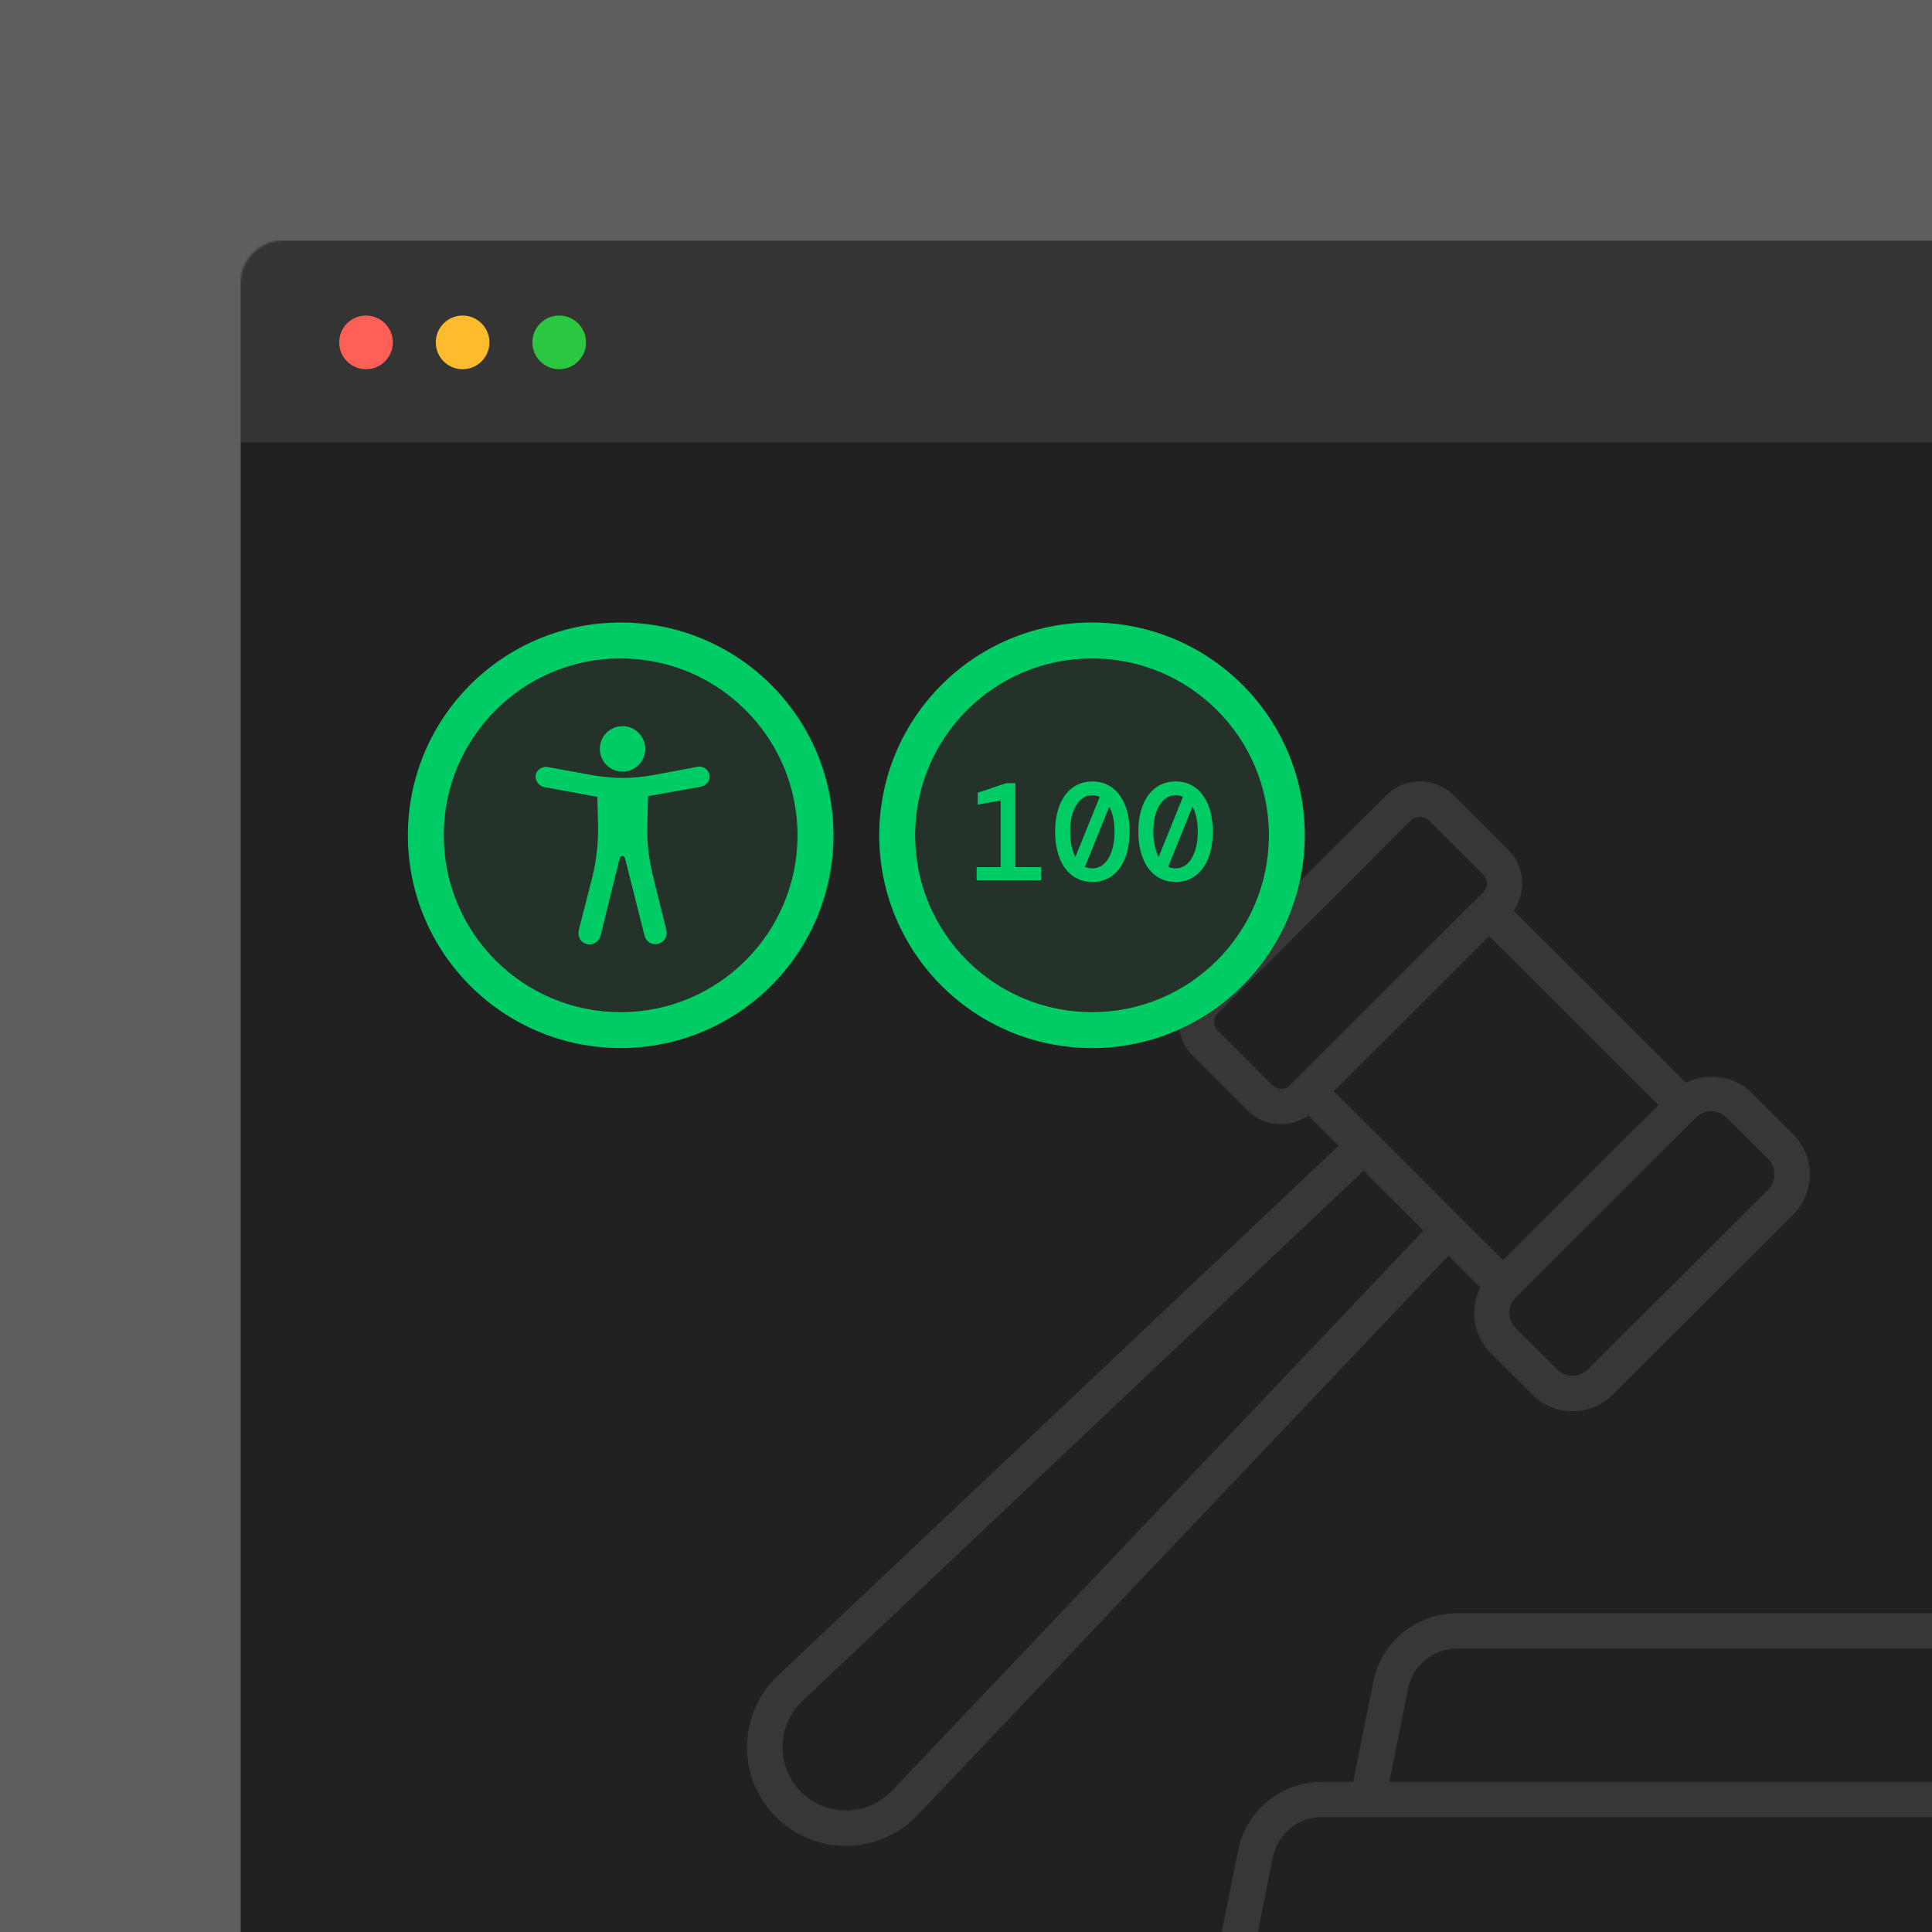 <svg width="900" height="900" viewBox="0 0 900 900" fill="none" xmlns="http://www.w3.org/2000/svg">
<rect x="0" y="0" width="900" height="900" fill="#808080" stroke="none"/>
<g clip-path="url(#clip0_4225_497)">
<rect width="900" height="900" fill="#5E5E5E"/>
<mask id="mask0_4225_497" style="mask-type:alpha" maskUnits="userSpaceOnUse" x="112" y="112" width="967" height="1110">
<rect x="112" y="112" width="967" height="1110" rx="20" fill="#212121"/>
</mask>
<g mask="url(#mask0_4225_497)">
<rect x="112" y="112" width="967" height="1110" rx="20" fill="#212121"/>
<path opacity="0.1" d="M362.423 780.514L623.568 533.748L609.461 519.668C605.664 522.318 601.25 523.673 596.805 523.673C591.125 523.673 585.445 521.517 581.124 517.204L555.595 491.726C546.952 483.099 546.952 469.052 555.595 460.457L645.76 370.47C654.403 361.843 668.448 361.843 677.122 370.47L702.65 395.948C710.337 403.619 711.139 415.603 705.12 424.229L785.343 504.294C795.252 499.55 807.939 501.028 815.934 509.008L835.319 528.354C845.66 538.675 845.66 555.465 835.319 565.785L751.294 649.644C746.294 654.635 739.626 657.408 732.557 657.408C725.489 657.408 718.821 654.666 713.789 649.644L694.404 630.297C686.101 622.01 684.588 609.626 689.589 599.706L674.741 584.888L427.488 845.518C418.877 854.606 407.208 859.69 394.676 859.874H394.028C381.742 859.874 370.198 855.099 361.493 846.412C352.634 837.57 347.849 825.802 348.004 813.294C348.189 800.787 353.282 789.172 362.388 780.546L362.423 780.514ZM641.158 528.077L700.179 586.981L772.565 514.738L693.727 436.055L621.31 508.33L641.097 528.077H641.158ZM691.01 407.529L665.482 382.051C663.322 379.895 659.556 379.895 657.426 382.051L567.261 472.038C565.039 474.256 565.039 477.861 567.261 480.079L592.79 505.557C595.012 507.775 598.655 507.775 600.846 505.557L691.01 415.57C693.233 413.352 693.233 409.747 691.01 407.529ZM706.043 618.624L725.428 637.971C729.225 641.76 735.861 641.76 739.658 637.971L823.683 554.112C827.603 550.199 827.603 543.822 823.683 539.909L804.298 520.563C802.415 518.653 799.884 517.636 797.198 517.636C794.513 517.636 791.981 518.683 790.098 520.563L706.074 604.422C702.154 608.334 702.154 614.711 706.074 618.624H706.043ZM373.161 834.734C378.841 840.403 386.218 843.361 394.491 843.361C402.547 843.238 410.017 839.972 415.574 834.149L663.135 573.211L635.231 545.361L373.778 792.435C367.944 797.95 364.641 805.435 364.548 813.477C364.455 821.517 367.511 829.065 373.191 834.764L373.161 834.734ZM615.72 830.052H630.383L639.736 783.378C643.44 764.925 659.801 751.523 678.661 751.523H910.291C929.151 751.523 945.511 764.924 949.216 783.378L958.569 830.052H973.232C992.092 830.052 1008.45 843.453 1012.16 861.907L1022.84 915.172C1023.33 917.575 1022.68 920.102 1021.14 921.981C1019.57 923.891 1017.25 925 1014.78 925H574.168C571.698 925 569.383 923.891 567.809 921.981C566.235 920.071 565.617 917.575 566.111 915.172L576.792 861.907C580.496 843.454 596.86 830.052 615.72 830.052ZM933.106 786.614C930.945 775.8 921.345 767.975 910.325 767.975H678.695C667.644 767.975 658.075 775.8 655.914 786.614L647.209 830.052H941.781L933.076 786.614H933.106ZM1004.75 908.581L996.045 865.143C993.885 854.329 984.285 846.504 973.265 846.504H615.72C604.67 846.504 595.1 854.329 592.94 865.143L584.235 908.581H1004.75Z" fill="white"/>
<rect x="112" y="112" width="1003" height="94" fill="#343434"/>
<circle cx="170.5" cy="159.5" r="12.5" fill="#FF5F57"/>
<circle cx="215.5" cy="159.5" r="12.5" fill="#FEBB2E"/>
<circle cx="260.5" cy="159.5" r="12.5" fill="#2AC840"/>
</g>
<circle cx="290.032" cy="389.114" r="98.746" fill="#243229"/>
<path d="M300.585 348.867C300.585 354.72 295.846 359.466 289.999 359.466C284.152 359.466 279.413 354.72 279.413 348.867C279.413 343.013 284.152 338.268 289.999 338.268C295.846 338.268 300.585 343.013 300.585 348.867Z" fill="#00CC66"/>
<path d="M330.552 361.75C330.715 364.033 328.761 365.989 326.481 366.479L301.888 370.881L301.562 383.6C301.237 391.916 302.214 400.069 304.168 408.059L310.357 433.008C311.009 435.454 310.031 438.063 307.751 439.204C306.937 439.693 306.123 439.856 305.308 439.856C303.028 439.856 300.911 438.389 300.259 435.943L291.139 399.743C290.813 398.439 289.022 398.439 288.696 399.743L279.739 435.943C278.924 439.041 275.667 440.835 272.572 439.53C270.129 438.552 268.989 435.78 269.641 433.171L275.993 408.385C277.947 400.395 278.761 392.079 278.598 383.926L278.273 371.207L253.354 366.642C250.586 365.989 248.794 363.054 249.771 360.282C250.586 358.162 253.029 356.858 255.309 357.347L275.83 361.098C280.553 361.913 285.276 362.402 289.999 362.402C294.722 362.402 299.445 361.913 304.168 361.098L325.015 357.184C327.784 356.695 330.552 358.815 330.552 361.75Z" fill="#00CC66"/>
<circle cx="508.696" cy="389.114" r="99.114" fill="#243229"/>
<path fill-rule="evenodd" clip-rule="evenodd" d="M508.696 471.51C554.202 471.51 591.092 434.62 591.092 389.114C591.092 343.608 554.202 306.718 508.696 306.718C463.19 306.718 426.3 343.608 426.3 389.114C426.3 434.62 463.19 471.51 508.696 471.51ZM508.696 488.228C563.435 488.228 607.81 443.853 607.81 389.114C607.81 334.375 563.435 290 508.696 290C453.957 290 409.582 334.375 409.582 389.114C409.582 443.853 453.957 488.228 508.696 488.228Z" fill="#00CC66"/>
<path fill-rule="evenodd" clip-rule="evenodd" d="M289.114 471.51C334.62 471.51 371.51 434.62 371.51 389.114C371.51 343.608 334.62 306.718 289.114 306.718C243.608 306.718 206.718 343.608 206.718 389.114C206.718 434.62 243.608 471.51 289.114 471.51ZM289.114 488.228C343.853 488.228 388.228 443.853 388.228 389.114C388.228 334.375 343.853 290 289.114 290C234.375 290 190 334.375 190 389.114C190 443.853 234.375 488.228 289.114 488.228Z" fill="#00CC66"/>
<path fill-rule="evenodd" clip-rule="evenodd" d="M508.858 410.848C505.366 410.848 502.306 409.9 499.677 408.003C497.09 406.106 495.086 403.412 493.664 399.921C492.241 396.387 491.53 392.227 491.53 387.442C491.53 382.615 492.241 378.455 493.664 374.964C495.086 371.473 497.09 368.779 499.677 366.882C502.306 364.985 505.366 364.037 508.858 364.037C512.392 364.037 515.453 364.985 518.039 366.882C520.625 368.779 522.629 371.473 524.052 374.964C525.474 378.455 526.186 382.615 526.186 387.442C526.186 392.227 525.474 396.387 524.052 399.921C522.629 403.412 520.625 406.106 518.039 408.003C515.453 409.9 512.392 410.848 508.858 410.848ZM498.513 387.442C498.513 389.856 498.728 392.055 499.159 394.037C499.59 396.02 500.194 397.744 500.97 399.21L512.285 371.214C511.207 370.697 510.065 370.438 508.858 370.438C505.841 370.438 503.362 371.968 501.422 375.029C499.483 378.046 498.513 382.184 498.513 387.442ZM508.858 404.512C510.884 404.512 512.672 403.822 514.224 402.443C515.776 401.063 516.983 399.102 517.845 396.559C518.75 393.973 519.203 390.934 519.203 387.442C519.203 385.029 518.987 382.83 518.556 380.848C518.125 378.865 517.522 377.162 516.746 375.74L505.431 403.736C506.509 404.253 507.651 404.512 508.858 404.512Z" fill="#00CC66"/>
<path fill-rule="evenodd" clip-rule="evenodd" d="M547.626 410.848C544.135 410.848 541.074 409.9 538.445 408.003C535.859 406.106 533.854 403.412 532.432 399.921C531.01 396.387 530.298 392.227 530.298 387.442C530.298 382.615 531.01 378.455 532.432 374.964C533.854 371.473 535.859 368.779 538.445 366.882C541.074 364.985 544.135 364.037 547.626 364.037C551.161 364.037 554.221 364.985 556.807 366.882C559.393 368.779 561.398 371.473 562.82 374.964C564.243 378.455 564.954 382.615 564.954 387.442C564.954 392.227 564.243 396.387 562.82 399.921C561.398 403.412 559.393 406.106 556.807 408.003C554.221 409.9 551.161 410.848 547.626 410.848ZM537.281 387.442C537.281 389.856 537.497 392.055 537.928 394.037C538.359 396.02 538.962 397.744 539.738 399.21L551.053 371.214C549.975 370.697 548.833 370.438 547.626 370.438C544.609 370.438 542.13 371.968 540.191 375.029C538.251 378.046 537.281 382.184 537.281 387.442ZM547.626 404.512C549.652 404.512 551.441 403.822 552.993 402.443C554.544 401.063 555.751 399.102 556.613 396.559C557.518 393.973 557.971 390.934 557.971 387.442C557.971 385.029 557.756 382.83 557.324 380.848C556.893 378.865 556.29 377.162 555.514 375.74L544.199 403.736C545.277 404.253 546.419 404.512 547.626 404.512Z" fill="#00CC66"/>
<path d="M454.96 403.93V410.073H485.025V403.93H472.999V364.814H468.796L455.477 369.275V374.835L466.145 372.896V403.93H454.96Z" fill="#00CC66"/>
</g>
<defs>
<clipPath id="clip0_4225_497">
<rect width="900" height="900" fill="white"/>
</clipPath>
</defs>
</svg>
